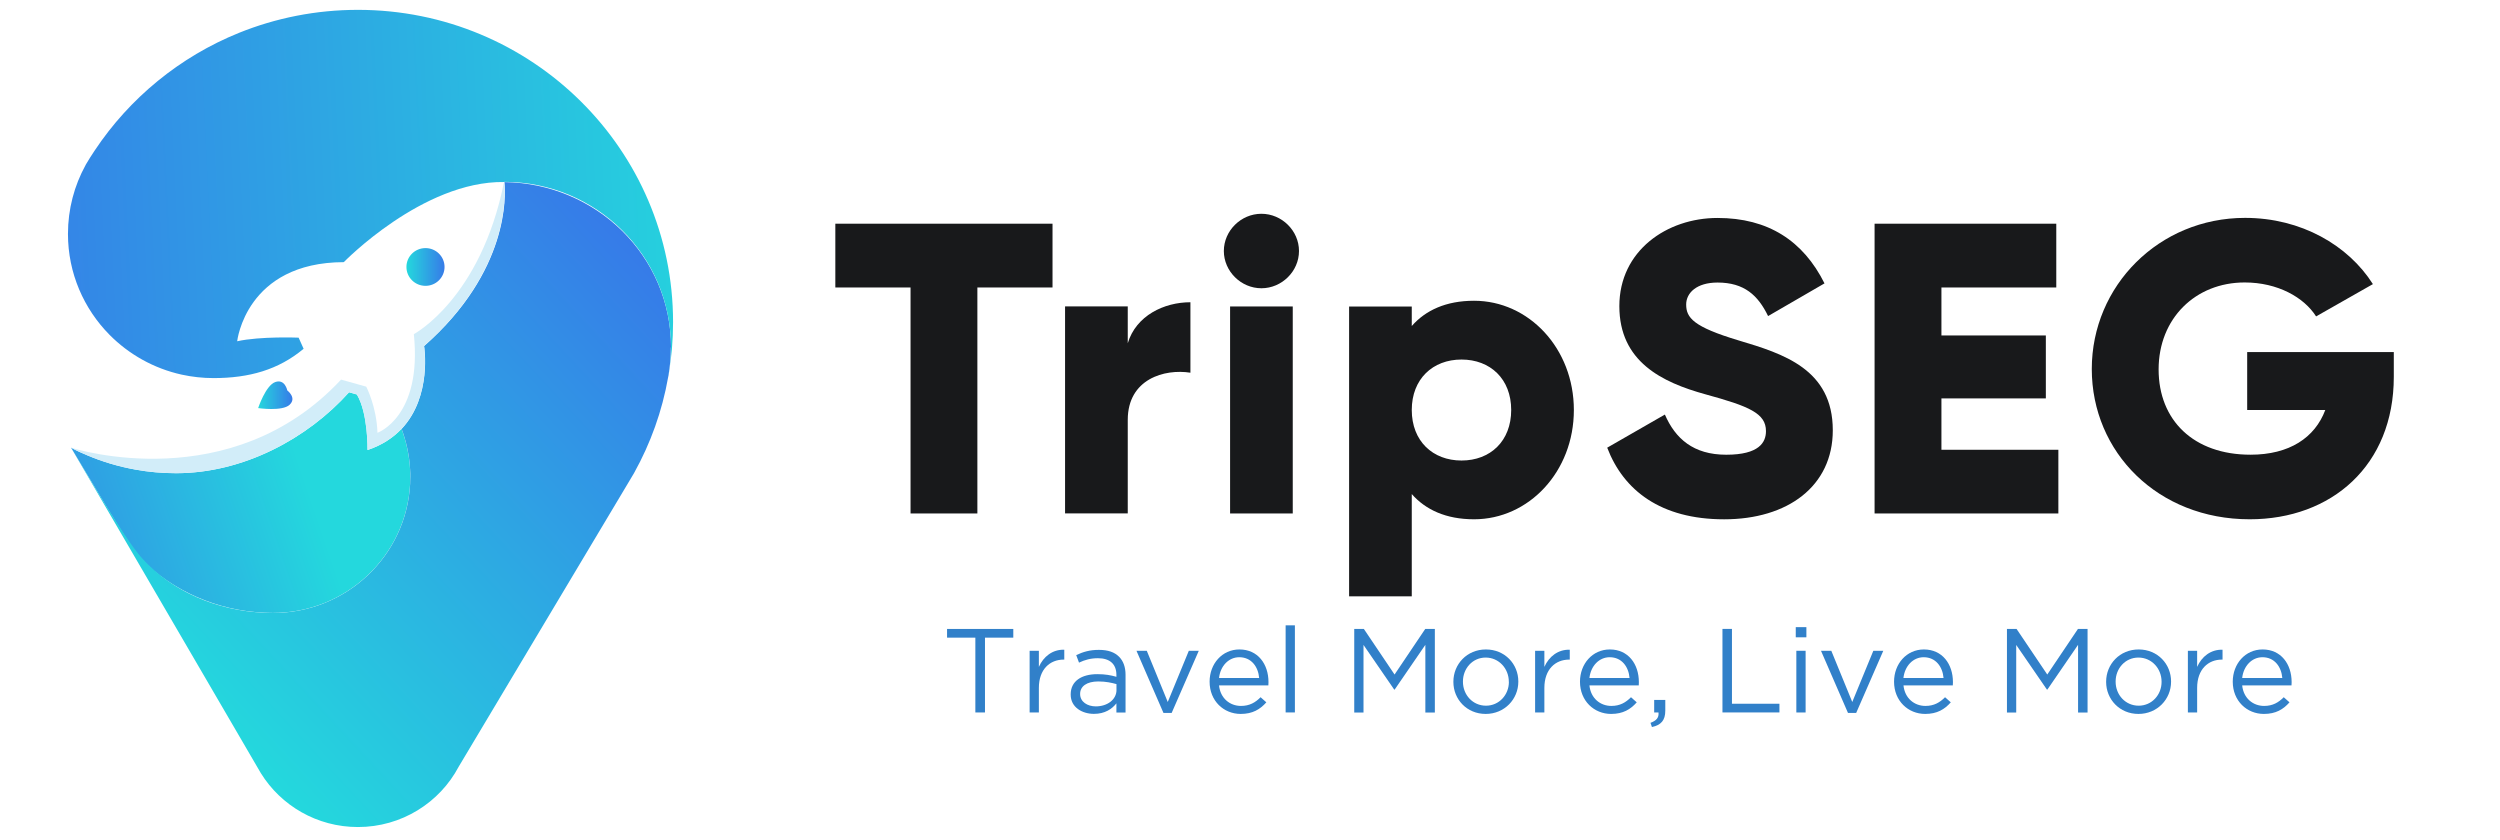<svg width="119" height="40" viewBox="0 0 119 40" fill="none" xmlns="http://www.w3.org/2000/svg">
<path d="M50.103 13.684H46.523V24.441H43.342V13.684H39.762V10.648H50.1V13.684H50.103Z" fill="#18191B"/>
<path d="M56.664 14.392V17.741C55.432 17.545 53.681 18.038 53.681 19.987V24.439H50.697V14.585H53.681V16.338C54.079 15.02 55.41 14.387 56.664 14.387V14.392Z" fill="#18191B"/>
<path d="M58.255 11.948C58.255 10.982 59.071 10.176 60.043 10.176C61.015 10.176 61.832 10.982 61.832 11.948C61.832 12.914 61.015 13.721 60.043 13.721C59.071 13.721 58.255 12.911 58.255 11.948ZM58.552 14.589H61.535V24.442H58.552V14.589Z" fill="#18191B"/>
<path d="M74.916 19.516C74.916 22.453 72.769 24.718 70.164 24.718C68.833 24.718 67.859 24.265 67.2 23.517V28.384H64.217V14.591H67.2V15.518C67.856 14.77 68.831 14.316 70.164 14.316C72.769 14.316 74.916 16.582 74.916 19.519V19.516ZM71.933 19.516C71.933 18.038 70.938 17.114 69.568 17.114C68.198 17.114 67.2 18.04 67.2 19.516C67.2 20.992 68.195 21.921 69.568 21.921C70.941 21.921 71.933 20.994 71.933 19.516Z" fill="#18191B"/>
<path d="M76.504 21.309L79.248 19.733C79.745 20.875 80.601 21.645 82.169 21.645C83.738 21.645 84.06 21.054 84.06 20.522C84.06 19.674 83.266 19.341 81.178 18.769C79.109 18.198 77.081 17.213 77.081 14.572C77.081 11.932 79.347 10.375 81.754 10.375C84.161 10.375 85.831 11.459 86.846 13.489L84.161 15.045C83.684 14.06 83.028 13.449 81.754 13.449C80.76 13.449 80.262 13.942 80.262 14.494C80.262 15.124 80.601 15.558 82.768 16.207C84.876 16.837 87.241 17.568 87.241 20.483C87.241 23.143 85.094 24.719 82.07 24.719C79.047 24.719 77.279 23.339 76.504 21.312V21.309Z" fill="#18191B"/>
<path d="M97.978 21.406V24.441H89.23V10.648H97.879V13.684H92.412V15.968H97.382V18.964H92.412V21.409H97.978V21.406Z" fill="#18191B"/>
<path d="M113.945 17.939C113.945 22.156 110.981 24.718 107.084 24.718C102.711 24.718 99.569 21.526 99.569 17.564C99.569 13.602 102.77 10.371 106.867 10.371C109.531 10.371 111.777 11.673 112.95 13.524L110.246 15.061C109.67 14.154 108.418 13.445 106.847 13.445C104.502 13.445 102.75 15.159 102.75 17.584C102.75 20.009 104.42 21.644 107.124 21.644C108.972 21.644 110.187 20.837 110.684 19.516H106.966V16.758H113.945V17.939Z" fill="#18191B"/>
<path d="M46.427 30.352H45.08V29.938H48.233V30.352H46.885V33.913H46.427V30.352Z" fill="#3180C9"/>
<path d="M49.01 30.977H49.45V31.744C49.668 31.254 50.098 30.91 50.66 30.926V31.397H50.626C49.979 31.397 49.45 31.856 49.45 32.744V33.914H49.01V30.977Z" fill="#3180C9"/>
<path d="M50.965 33.062V33.05C50.965 32.42 51.482 32.09 52.234 32.09C52.618 32.09 52.869 32.14 53.141 32.216V32.126C53.141 31.603 52.819 31.331 52.262 31.331C51.912 31.331 51.638 31.41 51.361 31.541L51.228 31.183C51.556 31.029 51.869 30.934 52.307 30.934C52.745 30.934 53.047 31.043 53.265 31.258C53.471 31.463 53.576 31.754 53.576 32.121V33.916H53.141V33.479C52.934 33.745 52.595 33.98 52.073 33.98C51.516 33.98 50.965 33.672 50.965 33.064V33.062ZM53.144 32.835V32.563C52.92 32.502 52.643 32.437 52.279 32.437C51.728 32.437 51.414 32.67 51.414 33.028V33.039C51.414 33.409 51.765 33.624 52.16 33.624C52.706 33.624 53.146 33.305 53.146 32.835H53.144Z" fill="#3180C9"/>
<path d="M54.101 30.977H54.587L55.585 33.415L56.588 30.977H57.062L55.771 33.936H55.381L54.096 30.977H54.101Z" fill="#3180C9"/>
<path d="M58.026 32.625C58.088 33.244 58.549 33.602 59.069 33.602C59.481 33.602 59.758 33.437 60.004 33.188L60.278 33.431C59.978 33.767 59.625 33.983 59.057 33.983C58.249 33.983 57.577 33.364 57.577 32.449C57.577 31.597 58.173 30.914 58.998 30.914C59.874 30.914 60.38 31.608 60.38 32.471C60.38 32.51 60.38 32.555 60.374 32.625H58.023H58.026ZM59.936 32.272C59.891 31.743 59.569 31.284 58.989 31.284C58.484 31.284 58.088 31.704 58.026 32.272H59.936Z" fill="#3180C9"/>
<path d="M61.196 29.766H61.637V33.912H61.196V29.766Z" fill="#3180C9"/>
<path d="M64.462 29.938H64.92L66.381 32.108L67.841 29.938H68.299V33.916H67.847V30.694L66.386 32.824H66.364L64.903 30.699V33.916H64.462V29.938Z" fill="#3180C9"/>
<path d="M69.181 32.46V32.449C69.181 31.614 69.828 30.914 70.729 30.914C71.63 30.914 72.272 31.608 72.272 32.437V32.449C72.272 33.283 71.613 33.983 70.718 33.983C69.822 33.983 69.181 33.288 69.181 32.46ZM71.82 32.46V32.449C71.82 31.819 71.342 31.3 70.718 31.3C70.093 31.3 69.636 31.819 69.636 32.437V32.449C69.636 33.078 70.105 33.591 70.732 33.591C71.359 33.591 71.823 33.073 71.823 32.46H71.82Z" fill="#3180C9"/>
<path d="M73.071 30.977H73.512V31.744C73.73 31.254 74.159 30.91 74.721 30.926V31.397H74.687C74.04 31.397 73.512 31.856 73.512 32.744V33.914H73.071V30.977Z" fill="#3180C9"/>
<path d="M75.657 32.625C75.719 33.244 76.18 33.602 76.699 33.602C77.112 33.602 77.389 33.437 77.635 33.188L77.909 33.431C77.612 33.767 77.256 33.983 76.688 33.983C75.88 33.983 75.207 33.364 75.207 32.449C75.207 31.597 75.804 30.914 76.629 30.914C77.505 30.914 78.01 31.608 78.01 32.471C78.01 32.51 78.01 32.555 78.005 32.625H75.654H75.657ZM77.567 32.272C77.522 31.743 77.2 31.284 76.62 31.284C76.115 31.284 75.719 31.704 75.657 32.272H77.567Z" fill="#3180C9"/>
<path d="M78.561 34.408C78.855 34.299 78.968 34.159 78.945 33.913H78.739V33.316H79.268V33.829C79.268 34.288 79.067 34.512 78.632 34.607L78.564 34.408H78.561Z" fill="#3180C9"/>
<path d="M81.989 29.936H82.441V33.498H84.701V33.912H81.989V29.934V29.936Z" fill="#3180C9"/>
<path d="M85.478 29.852H85.984V30.336H85.478V29.852ZM85.506 30.977H85.947V33.914H85.506V30.977Z" fill="#3180C9"/>
<path d="M86.681 30.977H87.17L88.168 33.415L89.171 30.977H89.645L88.354 33.936H87.964L86.679 30.977H86.681Z" fill="#3180C9"/>
<path d="M90.606 32.625C90.668 33.244 91.129 33.602 91.649 33.602C92.061 33.602 92.338 33.437 92.584 33.188L92.858 33.431C92.561 33.767 92.205 33.983 91.638 33.983C90.829 33.983 90.157 33.364 90.157 32.449C90.157 31.597 90.753 30.914 91.578 30.914C92.454 30.914 92.96 31.608 92.96 32.471C92.96 32.51 92.96 32.555 92.954 32.625H90.603H90.606ZM92.513 32.272C92.468 31.743 92.146 31.284 91.567 31.284C91.061 31.284 90.666 31.704 90.603 32.272H92.513Z" fill="#3180C9"/>
<path d="M95.531 29.938H95.989L97.45 32.108L98.91 29.938H99.368V33.916H98.916V30.694L97.455 32.824H97.433L95.972 30.699V33.916H95.531V29.938Z" fill="#3180C9"/>
<path d="M100.252 32.46V32.449C100.252 31.614 100.899 30.914 101.801 30.914C102.702 30.914 103.343 31.608 103.343 32.437V32.449C103.343 33.283 102.685 33.983 101.789 33.983C100.894 33.983 100.252 33.288 100.252 32.46ZM102.891 32.46V32.449C102.891 31.819 102.416 31.3 101.789 31.3C101.162 31.3 100.704 31.819 100.704 32.437V32.449C100.704 33.078 101.173 33.591 101.801 33.591C102.428 33.591 102.891 33.073 102.891 32.46Z" fill="#3180C9"/>
<path d="M104.143 30.977H104.584V31.744C104.801 31.254 105.231 30.91 105.793 30.926V31.397H105.759C105.112 31.397 104.584 31.856 104.584 32.744V33.914H104.143V30.977Z" fill="#3180C9"/>
<path d="M106.728 32.625C106.79 33.244 107.251 33.602 107.771 33.602C108.183 33.602 108.46 33.437 108.706 33.188L108.98 33.431C108.684 33.767 108.328 33.983 107.76 33.983C106.952 33.983 106.279 33.364 106.279 32.449C106.279 31.597 106.875 30.914 107.7 30.914C108.576 30.914 109.082 31.608 109.082 32.471C109.082 32.51 109.082 32.555 109.076 32.625H106.725H106.728ZM108.638 32.272C108.593 31.743 108.271 31.284 107.692 31.284C107.186 31.284 106.79 31.704 106.728 32.272H108.638Z" fill="#3180C9"/>
<path d="M19.529 22.693C19.529 22.808 19.529 22.917 19.521 23.029C19.343 26.453 16.483 29.175 12.986 29.175C12.906 29.175 12.825 29.175 12.745 29.169C12.694 29.169 12.649 29.169 12.601 29.163H12.59C10.307 29.066 8.247 28.119 6.719 26.632C6.213 26.137 3.758 21.912 3.382 21.309C3.667 21.466 3.854 21.545 4.156 21.674C4.885 21.982 5.656 22.211 6.453 22.354C7.08 22.469 7.722 22.525 8.38 22.525C11.584 22.525 14.644 20.873 16.616 18.672L16.989 18.778C17.529 19.677 17.495 21.422 17.495 21.422C18.196 21.186 18.721 20.828 19.114 20.413C19.34 21.015 19.487 21.69 19.521 22.362C19.526 22.471 19.529 22.581 19.529 22.693Z" fill="url(#paint0_linear_4090_57896)"/>
<path d="M31.933 16.533C31.933 16.995 31.89 17.449 31.817 17.891C31.811 17.914 31.809 17.933 31.803 17.958C31.518 19.577 30.964 21.106 30.192 22.497L30.175 22.528L29.706 23.315L21.835 36.492C20.931 38.202 19.119 39.367 17.037 39.367C15.085 39.367 13.37 38.342 12.418 36.805L12.367 36.718L3.385 21.313C3.76 21.915 5.902 25.63 6.761 26.574C8.193 28.148 10.31 29.069 12.593 29.167H12.604C12.652 29.172 12.7 29.172 12.748 29.172C12.827 29.178 12.909 29.178 12.988 29.178C16.486 29.178 19.346 26.456 19.523 23.032C19.529 22.92 19.532 22.808 19.532 22.696C19.532 22.584 19.532 22.475 19.523 22.366C19.49 21.694 19.343 21.019 19.117 20.417C20.583 18.86 20.188 16.474 20.188 16.474C24.248 12.904 24.067 9.281 24.016 8.73C24.01 8.696 24.01 8.679 24.01 8.668C28.39 8.73 31.941 12.193 31.941 16.536L31.933 16.533Z" fill="url(#paint1_linear_4090_57896)"/>
<path d="M31.823 17.882C31.899 17.442 31.939 16.986 31.939 16.524C31.939 12.178 28.384 8.656 23.999 8.656C23.999 8.656 23.999 8.656 23.999 8.664H23.991C20.117 8.614 16.365 12.478 16.365 12.478C11.697 12.492 11.29 16.244 11.29 16.244C12.398 15.998 14.215 16.073 14.215 16.073L14.452 16.602C13.251 17.605 11.855 17.997 10.163 17.997C9.64 17.997 9.134 17.938 8.646 17.832C7.32 17.538 6.137 16.868 5.216 15.939C3.992 14.701 3.235 13.004 3.235 11.134C3.235 9.95 3.537 8.835 4.071 7.864C4.077 7.852 4.082 7.841 4.088 7.83C4.215 7.614 4.345 7.407 4.484 7.2C4.492 7.186 4.501 7.172 4.512 7.158C6.168 4.669 8.561 2.7 11.383 1.561C13.127 0.858 15.037 0.469 17.037 0.469C25.321 0.469 32.038 7.124 32.038 15.334C32.038 16.199 31.964 17.048 31.82 17.871L31.823 17.882Z" fill="url(#paint2_linear_4090_57896)"/>
<path d="M20.253 13.606C20.754 13.606 21.16 13.204 21.16 12.707C21.16 12.211 20.754 11.809 20.253 11.809C19.752 11.809 19.346 12.211 19.346 12.707C19.346 13.204 19.752 13.606 20.253 13.606Z" fill="url(#paint3_linear_4090_57896)"/>
<path d="M20.182 16.473C20.182 16.473 20.577 18.859 19.111 20.413C18.718 20.83 18.196 21.186 17.492 21.421C17.492 21.421 17.526 19.679 16.986 18.778L16.613 18.671C14.641 20.872 11.578 22.524 8.377 22.524C7.719 22.524 7.075 22.465 6.45 22.353C5.651 22.21 4.879 21.981 4.153 21.673C3.851 21.544 3.667 21.466 3.379 21.309C3.599 21.379 11.005 23.686 16.235 18.069L17.433 18.405C17.433 18.405 17.93 19.357 17.967 20.601C17.967 20.601 20.106 19.85 19.699 15.905C19.699 15.905 22.883 14.214 23.991 8.664L24.005 8.723C24.056 9.277 24.236 12.9 20.176 16.471L20.182 16.473Z" fill="#D2EDF9"/>
<path d="M13.788 19.263C14.138 18.933 13.678 18.588 13.675 18.585C13.675 18.585 13.565 18.025 13.104 18.185C12.644 18.345 12.288 19.425 12.288 19.425C12.288 19.425 13.44 19.596 13.791 19.263H13.788Z" fill="url(#paint4_linear_4090_57896)"/>
<defs>
<linearGradient id="paint0_linear_4090_57896" x1="14.672" y1="23.25" x2="-0.596" y2="28.458" gradientUnits="userSpaceOnUse">
<stop stop-color="#24D8DD"/>
<stop offset="1" stop-color="#367BE8"/>
</linearGradient>
<linearGradient id="paint1_linear_4090_57896" x1="8.694" y1="32.684" x2="34.559" y2="8.661" gradientUnits="userSpaceOnUse">
<stop stop-color="#24D8DD"/>
<stop offset="0.85" stop-color="#367BE8"/>
</linearGradient>
<linearGradient id="paint2_linear_4090_57896" x1="36.312" y1="8.617" x2="-1.191" y2="10.399" gradientUnits="userSpaceOnUse">
<stop offset="0.03" stop-color="#24D8DD"/>
<stop offset="1" stop-color="#367BE8"/>
</linearGradient>
<linearGradient id="paint3_linear_4090_57896" x1="19.349" y1="12.707" x2="21.16" y2="12.707" gradientUnits="userSpaceOnUse">
<stop stop-color="#24D8DD"/>
<stop offset="1" stop-color="#367BE8"/>
</linearGradient>
<linearGradient id="paint4_linear_4090_57896" x1="12.285" y1="18.812" x2="13.918" y2="18.812" gradientUnits="userSpaceOnUse">
<stop stop-color="#24D8DD"/>
<stop offset="1" stop-color="#367BE8"/>
</linearGradient>
</defs>
</svg>
